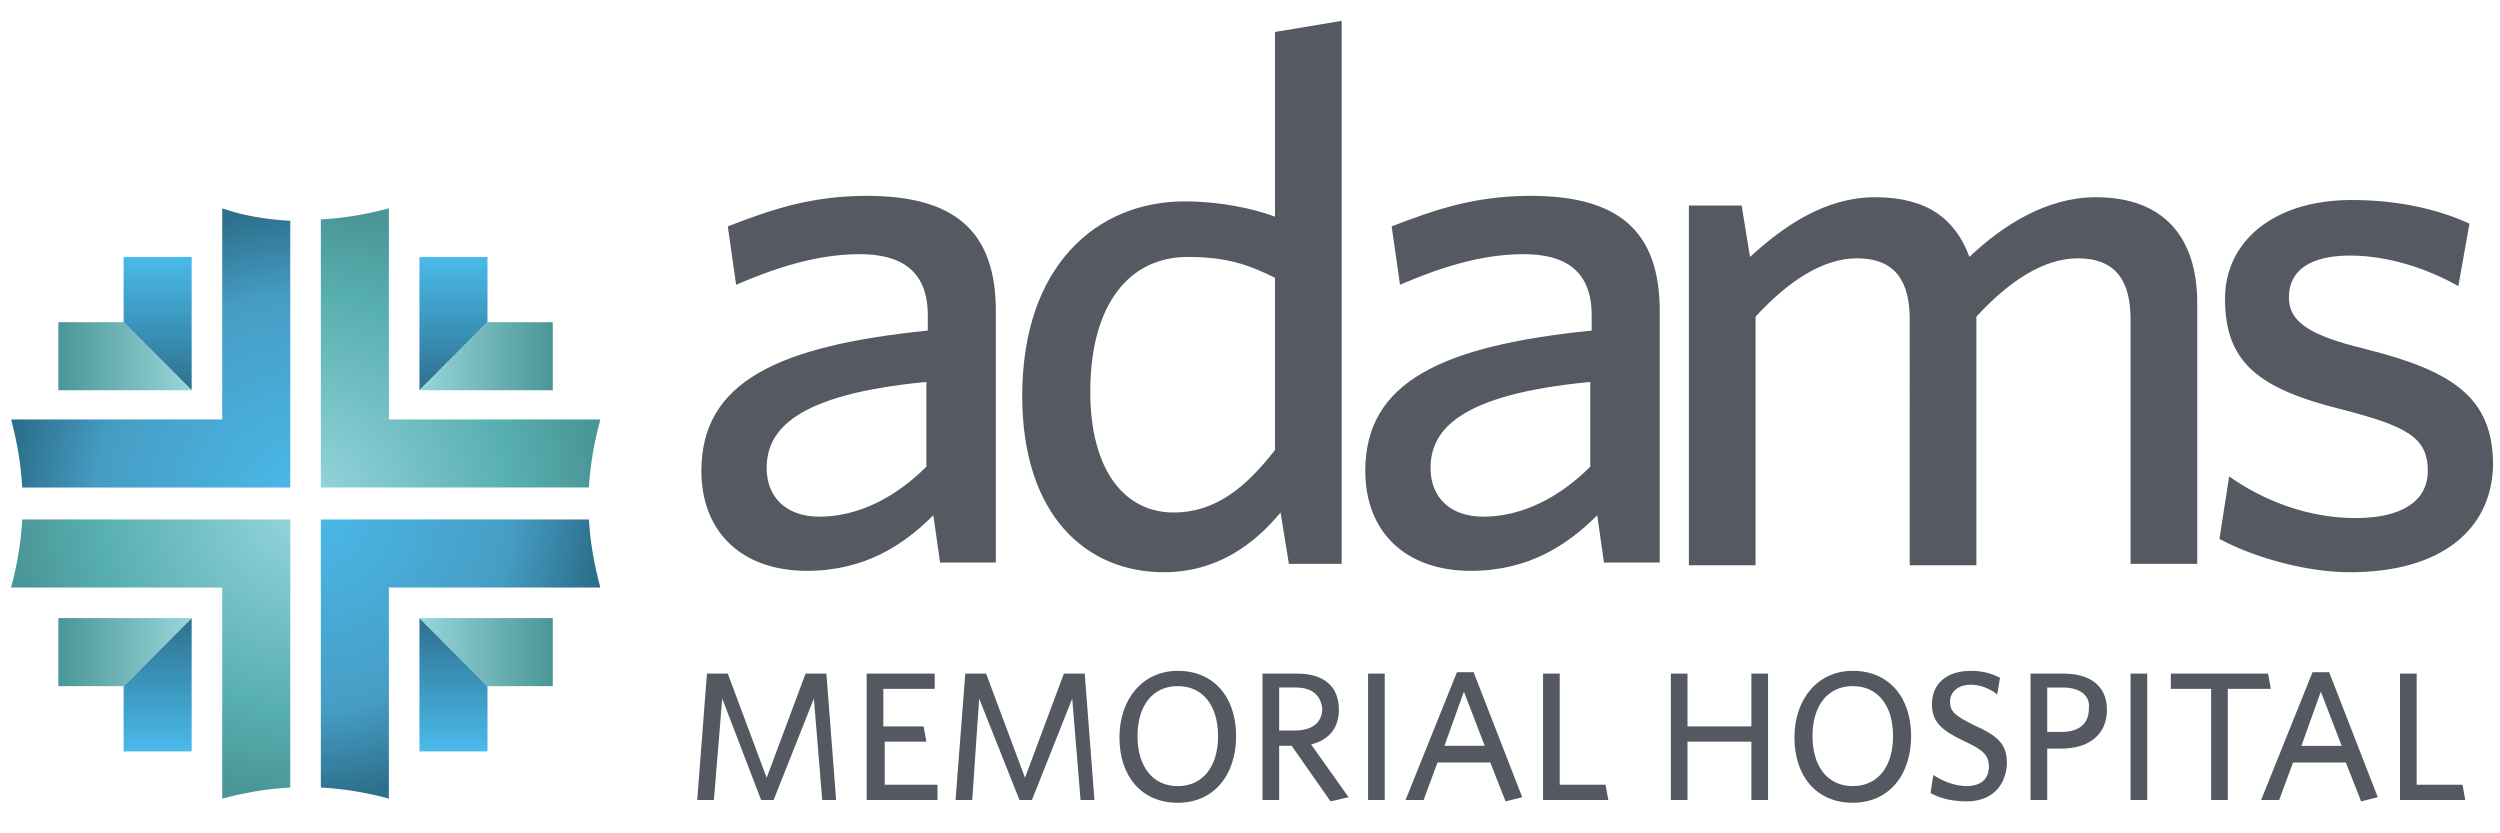 <svg xmlns="http://www.w3.org/2000/svg" xml:space="preserve" width="180" height="60"><radialGradient id="a" cx="22.002" cy="36.248" r="21.197" gradientUnits="userSpaceOnUse"><stop offset="0" style="stop-color:#4abaeb"/><stop offset=".706" style="stop-color:#469dc4"/><stop offset="1" style="stop-color:#2d708d"/></radialGradient><path d="M43.2 42.2v.1H28v15.2c-1.5-.4-3.1-.7-4.9-.8V37.4h19.3c.1 1.7.4 3.3.8 4.8M16 15v15.2H.8c.4 1.5.7 3.1.8 4.9h19.3V15.9c-1.8-.1-3.5-.4-4.9-.9" style="fill:url(#a)"/><radialGradient id="b" cx="22.001" cy="36.248" r="21.197" gradientUnits="userSpaceOnUse"><stop offset="0" style="stop-color:#98d7df"/><stop offset=".706" style="stop-color:#58afb0"/><stop offset="1" style="stop-color:#4a9697"/></radialGradient><path d="M20.9 37.4v19.3c-1.8.1-3.4.4-4.9.8V42.3H.8c.4-1.5.7-3.1.8-4.9zm7.1-7.2V15c-1.5.4-3.1.7-4.9.8v19.3h19.3c.1-1.7.4-3.3.8-4.8v-.1z" style="fill:url(#b)"/><linearGradient id="c" x1="11.332" x2="11.332" y1="18.527" y2="28.093" gradientUnits="userSpaceOnUse"><stop offset="0" style="stop-color:#4abaeb"/><stop offset="1" style="stop-color:#2d708d"/></linearGradient><path d="m8.9 23.2 4.9 4.9v-9.6H8.9z" style="fill:url(#c)"/><linearGradient id="d" x1="13.765" x2="4.198" y1="25.659" y2="25.659" gradientUnits="userSpaceOnUse"><stop offset="0" style="stop-color:#99d6da"/><stop offset="1" style="stop-color:#4a9697"/></linearGradient><path d="m8.9 23.2 4.9 4.9H4.2v-4.9z" style="fill:url(#d)"/><linearGradient id="e" x1="32.655" x2="32.655" y1="18.527" y2="28.093" gradientUnits="userSpaceOnUse"><stop offset="0" style="stop-color:#4abaeb"/><stop offset="1" style="stop-color:#2d708d"/></linearGradient><path d="m35.1 23.2-4.9 4.9v-9.6h4.9z" style="fill:url(#e)"/><linearGradient id="f" x1="30.222" x2="39.789" y1="25.648" y2="25.648" gradientUnits="userSpaceOnUse"><stop offset="0" style="stop-color:#99d6da"/><stop offset="1" style="stop-color:#4a9697"/></linearGradient><path d="m35.1 23.2-4.9 4.9h9.6v-4.9z" style="fill:url(#f)"/><linearGradient id="g" x1="52.055" x2="52.055" y1="-46.024" y2="-36.457" gradientTransform="rotate(180 42.355 4.018)" gradientUnits="userSpaceOnUse"><stop offset="0" style="stop-color:#4abaeb"/><stop offset="1" style="stop-color:#2d708d"/></linearGradient><path d="m35.1 49.4-4.9-4.9v9.6h4.9z" style="fill:url(#g)"/><linearGradient id="h" x1="54.488" x2="44.92" y1="-38.891" y2="-38.891" gradientTransform="rotate(180 42.355 4.018)" gradientUnits="userSpaceOnUse"><stop offset="0" style="stop-color:#99d6da"/><stop offset="1" style="stop-color:#4a9697"/></linearGradient><path d="m35.1 49.4-4.9-4.9h9.6v4.9z" style="fill:url(#h)"/><linearGradient id="i" x1="73.378" x2="73.378" y1="-46.024" y2="-36.457" gradientTransform="rotate(180 42.355 4.018)" gradientUnits="userSpaceOnUse"><stop offset="0" style="stop-color:#4abaeb"/><stop offset="1" style="stop-color:#2d708d"/></linearGradient><path d="m8.9 49.4 4.9-4.9v9.6H8.9z" style="fill:url(#i)"/><linearGradient id="j" x1="70.945" x2="80.512" y1="-38.891" y2="-38.891" gradientTransform="rotate(180 42.355 4.018)" gradientUnits="userSpaceOnUse"><stop offset="0" style="stop-color:#99d6da"/><stop offset="1" style="stop-color:#4a9697"/></linearGradient><path d="m8.9 49.4 4.9-4.9H4.2v4.9z" style="fill:url(#j)"/><path d="m59.2 57.6-.6-7.3-2.9 7.3h-.9L52 50.3l-.6 7.3h-1.2l.7-9.1h1.5l2.8 7.5 2.8-7.5h1.5l.7 9.1zm3.2 0v-9.1h4.9v1.1h-3.7v2.7h2.9l.2 1.1h-3v3.1h3.8v1.1zm15.4 0-.6-7.3-2.9 7.3h-.9l-2.9-7.3-.5 7.3h-1.2l.7-9.1H71l2.8 7.5 2.8-7.5h1.5l.7 9.1zm7 .2c-2.6 0-4.2-1.9-4.2-4.7s1.7-4.8 4.2-4.8c2.6 0 4.2 1.9 4.2 4.7s-1.6 4.8-4.2 4.8m0-8.4c-1.8 0-2.9 1.4-2.9 3.6s1.1 3.6 2.9 3.6 2.9-1.4 2.9-3.6-1.1-3.6-2.9-3.6m11 8.3-2.8-4h-.9v3.9h-1.2v-9.1h2.5c1.9 0 3 .9 3 2.6 0 1.4-.8 2.2-2 2.5l2.7 3.8zm-2.5-8.2h-1.2v3.1h1.1c1.2 0 2-.5 2-1.6-.1-.9-.7-1.5-1.9-1.5m5.2 8.1v-9.1h1.2v9.1zm6.4-9.2h1.2l3.5 9-1.2.3-1.1-2.8h-3.8l-1 2.7h-1.3zm-.9 5.3h2.9l-1.5-3.9zm7.1 3.9v-9.1h1.2v8h3.3l.2 1.1zm15 0v-4.2h-4.6v4.2h-1.2v-9.1h1.2v3.8h4.6v-3.8h1.2v9.1zm7.3.2c-2.6 0-4.2-1.9-4.2-4.7s1.7-4.8 4.2-4.8c2.6 0 4.2 1.9 4.2 4.7s-1.6 4.8-4.2 4.8m0-8.4c-1.8 0-2.9 1.4-2.9 3.6s1.1 3.6 2.9 3.6 2.9-1.4 2.9-3.6-1.1-3.6-2.9-3.6m8.2 8.3c-1 0-1.9-.2-2.6-.6l.2-1.3c.6.4 1.5.8 2.4.8 1 0 1.6-.5 1.6-1.4 0-.8-.4-1.2-1.7-1.8-1.7-.8-2.4-1.4-2.4-2.7 0-1.5 1.1-2.4 2.8-2.4.9 0 1.5.2 2.1.5l-.2 1.2c-.5-.4-1.2-.7-1.9-.7-1 0-1.5.6-1.5 1.2 0 .7.3 1 1.7 1.7 1.8.8 2.4 1.4 2.4 2.8-.1 1.7-1.2 2.7-2.9 2.7m6.8-3.8h-1v3.7h-1.2v-9.1h2.4c1.9 0 3.1.9 3.1 2.6 0 1.8-1.3 2.8-3.3 2.8m.1-4.4h-1.1v3.2h1c1.2 0 2-.5 2-1.7.1-.9-.6-1.5-1.9-1.5m4.9 8.1v-9.1h1.2v9.1zm7-8v8h-1.2v-8h-2.9v-1.1h7l.2 1.1zm6.1-1.2h1.2l3.5 9-1.2.3-1.1-2.8h-3.8l-1 2.7h-1.3zm-.8 5.3h2.9l-1.5-3.9zm7.1 3.9v-9.1h1.2v8h3.3l.2 1.1z" style="fill:#545861"/><path d="m92.8 40.6-.6-3.7c-1.9 2.3-4.6 4.3-8.4 4.3-5.6 0-10.2-4.1-10.2-12.7 0-9.4 5.4-14 11.7-14 2.5 0 4.9.5 6.5 1.1V2.3l4.8-.8v39.1zm-1-20.6c-2-1-3.6-1.5-6.3-1.5-4.1 0-7 3.3-7 9.7 0 5.7 2.5 8.7 6 8.7 3 0 5.2-1.8 7.3-4.5zm23.7 20.6-.5-3.5c-2.1 2.1-4.9 4-9.1 4-4.7 0-7.6-2.8-7.6-7.2 0-6.4 5.5-9 16.3-10.1v-1.1c0-3.2-1.9-4.4-4.9-4.4-3.1 0-6.1 1-8.9 2.2l-.6-4.2c3.1-1.2 6-2.2 10-2.2 6.3 0 9.3 2.5 9.3 8.3v18.1h-4zm-1-13.1c-9.5.9-11.5 3.5-11.5 6.2 0 2.1 1.4 3.5 3.8 3.5 2.8 0 5.5-1.4 7.7-3.6zM67.7 40.6l-.5-3.5c-2.1 2.1-4.9 4-9.1 4-4.7 0-7.6-2.8-7.6-7.2 0-6.4 5.5-9 16.3-10.1v-1.1c0-3.2-1.9-4.4-4.9-4.4-3.1 0-6.1 1-8.9 2.2l-.6-4.2c3.1-1.2 6-2.2 10-2.2 6.3 0 9.3 2.5 9.3 8.3v18.1h-4zm-1-13.1c-9.5.9-11.5 3.5-11.5 6.2 0 2.1 1.4 3.5 3.8 3.5 2.8 0 5.5-1.4 7.7-3.6zm86.7 13.1V23c0-2.7-1-4.4-3.8-4.4-2.5 0-5 1.7-7.3 4.2v17.9h-4.8V23c0-2.7-1-4.4-3.8-4.4-2.5 0-5 1.7-7.3 4.2v17.9h-4.8V14.8h3.8l.6 3.7c2.4-2.2 5.4-4.3 9-4.3 3.8 0 5.8 1.6 6.8 4.3 2.3-2.2 5.5-4.3 9.1-4.3 4.9 0 7.3 2.9 7.3 7.6v18.8zm15.8.6c-3.4 0-7.2-1.2-9.4-2.4l.7-4.5c2.4 1.7 5.6 3 9.1 3 3.3 0 5.2-1.2 5.2-3.4 0-2.4-1.5-3.2-6.1-4.4-6.1-1.5-8.5-3.4-8.5-8 0-4.1 3.5-7.1 9.1-7.1 3.2 0 6.1.6 8.5 1.7l-.8 4.5c-2.3-1.3-5.1-2.2-7.8-2.2-2.9 0-4.4 1.1-4.4 3 0 1.7 1.3 2.7 5.4 3.7 6.4 1.6 9.3 3.5 9.3 8.4-.1 4.6-3.7 7.7-10.3 7.7" style="fill:#555962"/></svg>